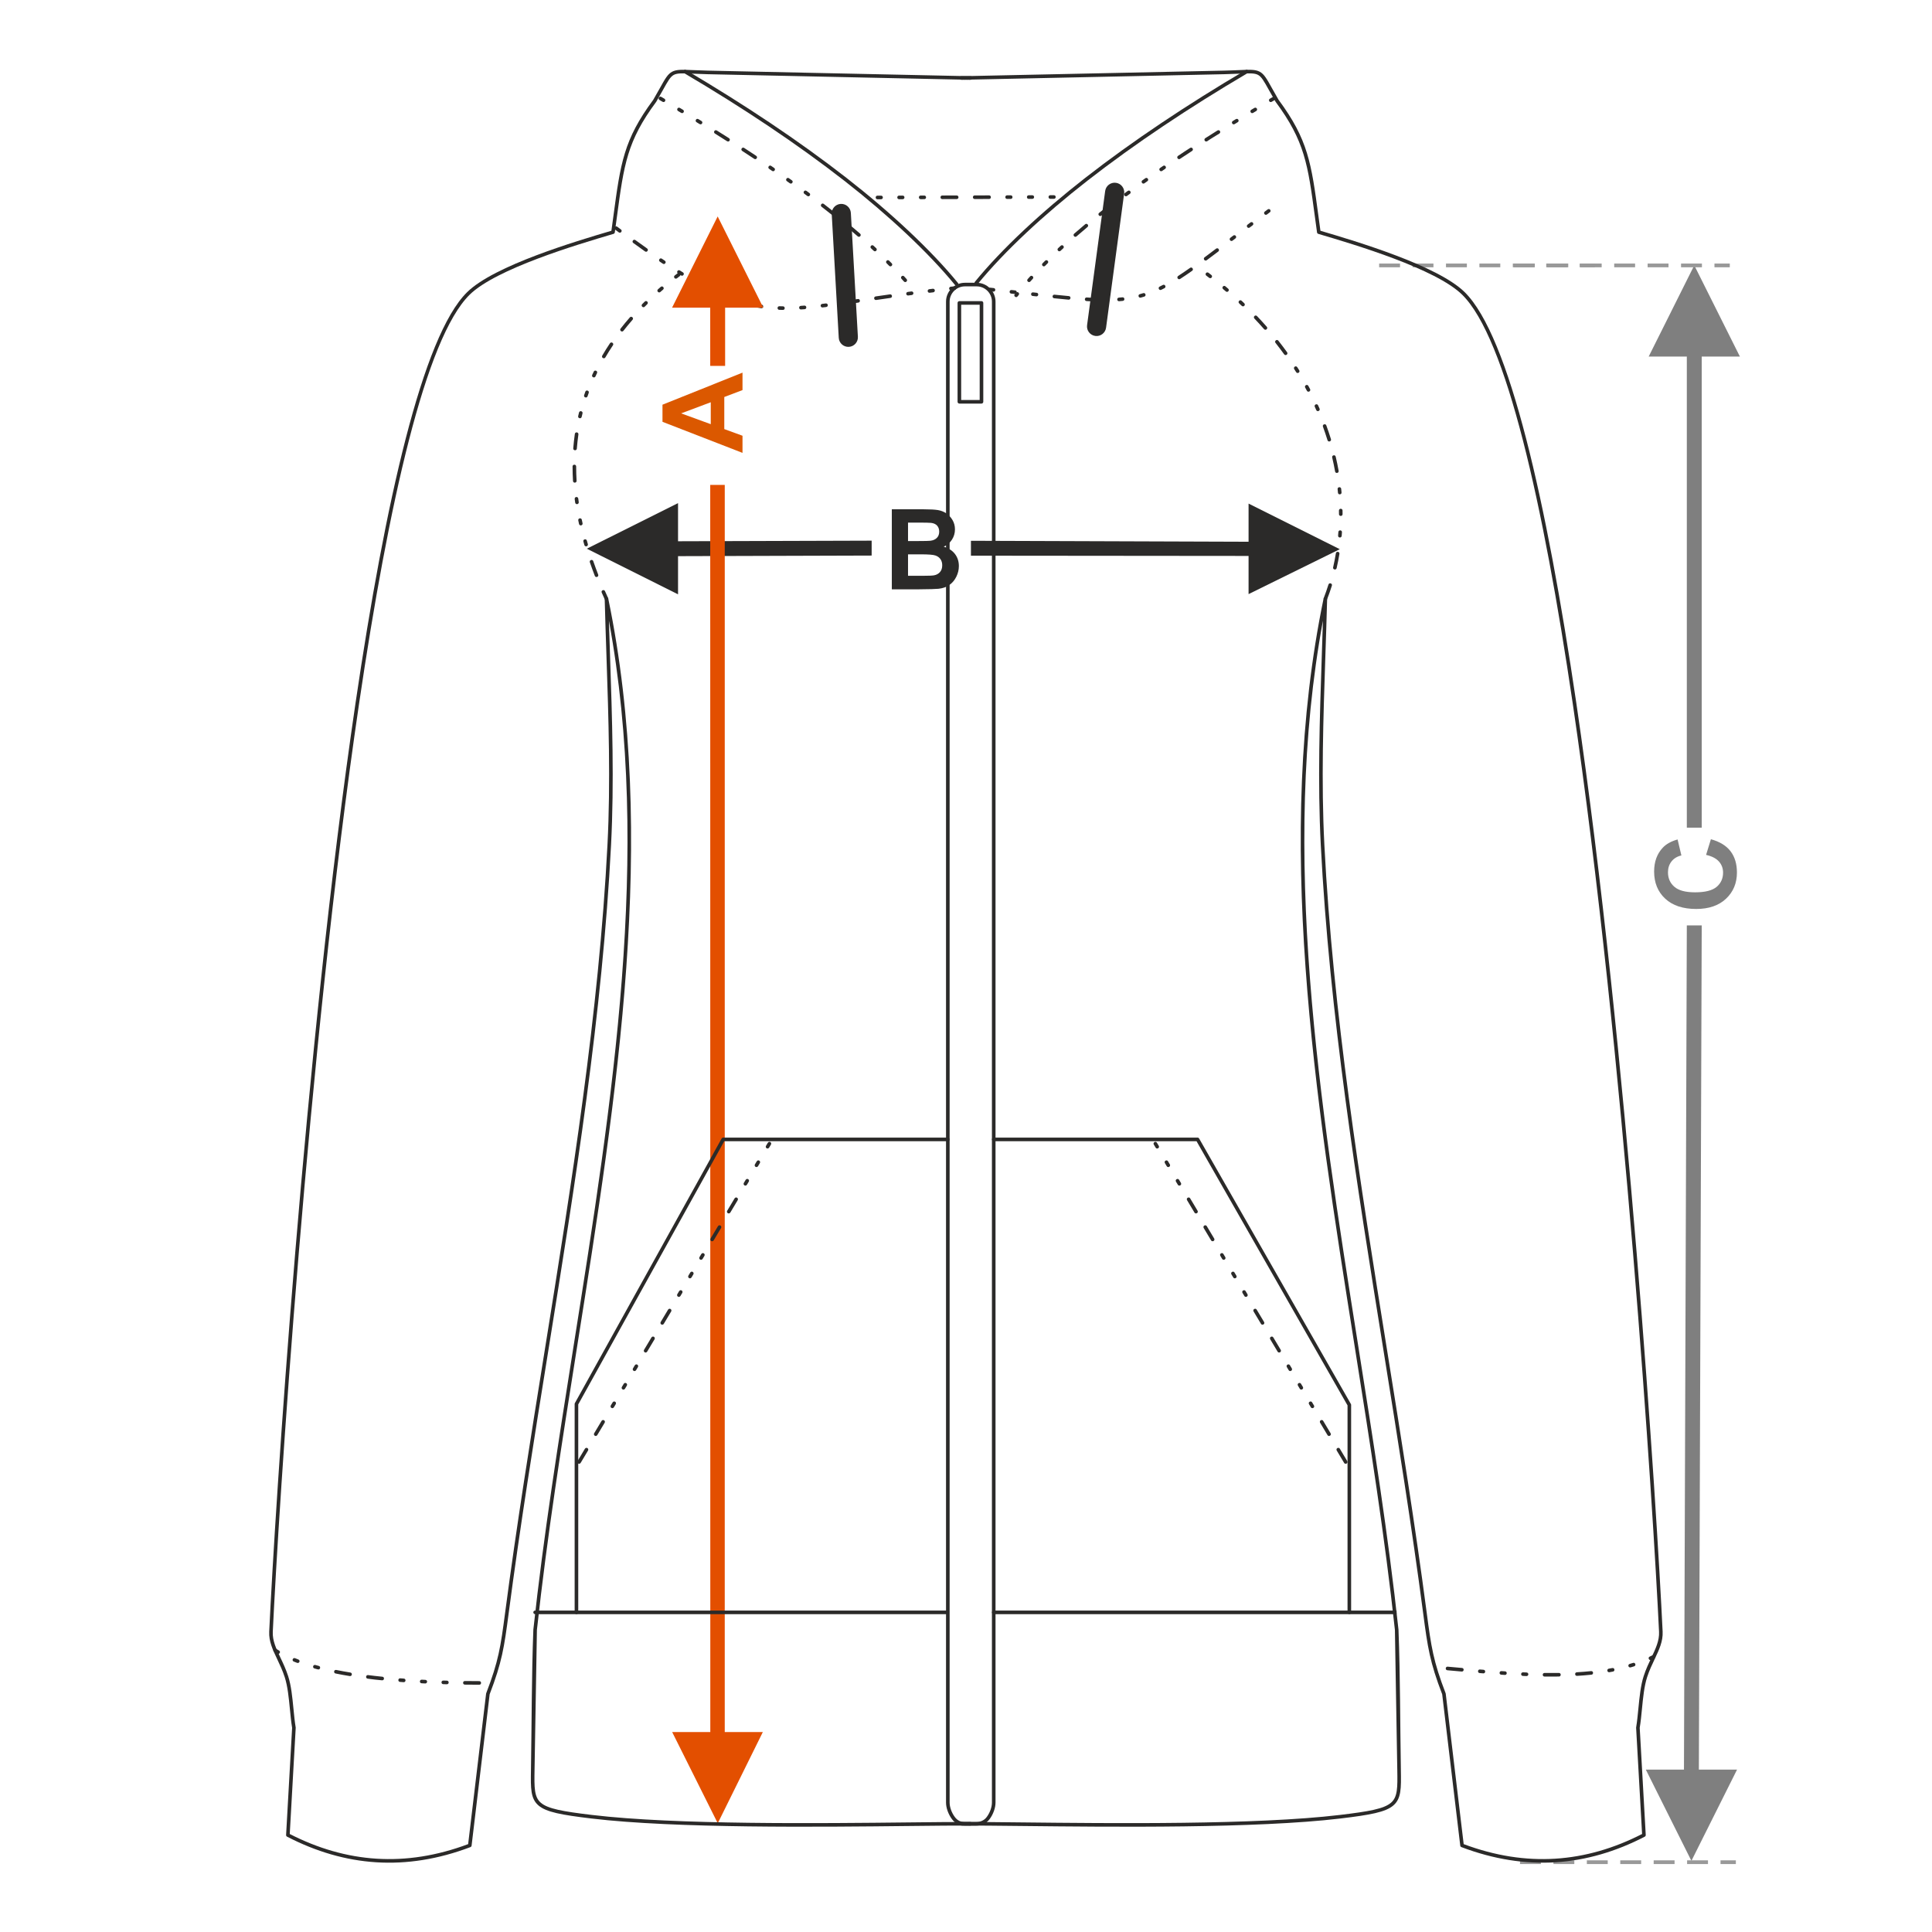 <?xml version="1.0" encoding="UTF-8"?>
<!DOCTYPE svg PUBLIC "-//W3C//DTD SVG 1.1//EN" "http://www.w3.org/Graphics/SVG/1.1/DTD/svg11.dtd">
<!-- Creator: CorelDRAW 2017 -->
<svg xmlns="http://www.w3.org/2000/svg" xml:space="preserve" width="1000px" height="1000px" version="1.1" style="shape-rendering:geometricPrecision; text-rendering:geometricPrecision; image-rendering:optimizeQuality; fill-rule:evenodd; clip-rule:evenodd"
viewBox="0 0 1000 1000"
 xmlns:xlink="http://www.w3.org/1999/xlink">
 <defs>
  <style type="text/css">
   <![CDATA[
    .fil1 {fill:none}
    .fil6 {fill:#2B2A29;fill-rule:nonzero}
    .fil0 {fill:#2B2A29;fill-rule:nonzero}
    .fil2 {fill:#7F7F7F;fill-rule:nonzero}
    .fil5 {fill:#999999;fill-rule:nonzero}
    .fil3 {fill:#DB5800;fill-rule:nonzero}
    .fil4 {fill:#E34F00;fill-rule:nonzero}
   ]]>
  </style>
 </defs>
 <g id="Ebene_x0020_1">
  <polygon class="fil0" points="303.737,284.009 350.953,260.409 350.953,280.153 451.167,279.846 451.167,287.558 350.953,287.865 350.953,307.625 "/>
  <path class="fil0" d="M461.604 263.613l16.562 0c3.288,0 5.727,0.135 7.337,0.405 1.62,0.28 3.056,0.849 4.328,1.707 1.273,0.868 2.334,2.014 3.182,3.451 0.848,1.436 1.273,3.056 1.273,4.839 0,1.929 -0.521,3.712 -1.562,5.322 -1.041,1.62 -2.459,2.825 -4.242,3.634 2.516,0.743 4.444,1.996 5.804,3.77 1.349,1.774 2.024,3.856 2.024,6.257 0,1.89 -0.434,3.721 -1.311,5.505 -0.877,1.783 -2.073,3.21 -3.596,4.28 -1.513,1.061 -3.384,1.717 -5.611,1.967 -1.388,0.145 -4.753,0.241 -10.084,0.28l-14.104 0 0 -41.417zm8.387 6.883l0 9.545 5.476 0c3.249,0 5.273,-0.048 6.064,-0.144 1.426,-0.164 2.555,-0.656 3.374,-1.476 0.819,-0.819 1.225,-1.889 1.225,-3.22 0,-1.282 -0.357,-2.313 -1.061,-3.114 -0.704,-0.8 -1.755,-1.282 -3.143,-1.446 -0.829,-0.096 -3.21,-0.145 -7.134,-0.145l-4.801 0zm0 16.428l0 11.106 7.751 0c3.008,0 4.926,-0.086 5.737,-0.25 1.243,-0.231 2.256,-0.781 3.036,-1.658 0.781,-0.888 1.176,-2.054 1.176,-3.529 0,-1.253 -0.298,-2.304 -0.906,-3.171 -0.598,-0.868 -1.475,-1.505 -2.613,-1.899 -1.137,-0.396 -3.615,-0.599 -7.422,-0.599l-6.759 0z"/>
  <rect class="fil1" x="-0.001" y="-0.001" width="1000.002" height="1000.002"/>
  <polygon class="fil0" points="646.258,280.405 502.555,279.908 502.555,287.621 646.258,287.753 646.258,307.513 693.474,284.262 646.258,260.661 "/>
  <polygon class="fil2" points="873.097,184.555 873.097,428.405 880.809,428.405 880.809,184.555 900.568,184.555 876.953,137.339 853.353,184.555 "/>
  <path class="fil2" d="M883.068 442.484l2.488 -8.098c4.56,1.243 7.944,3.316 10.161,6.208 2.208,2.893 3.317,6.556 3.317,11 0,5.505 -1.881,10.026 -5.64,13.574 -3.76,3.538 -8.899,5.312 -15.426,5.312 -6.893,0 -12.253,-1.783 -16.071,-5.341 -3.818,-3.557 -5.726,-8.242 -5.726,-14.046 0,-5.071 1.504,-9.188 4.502,-12.35 1.774,-1.89 4.319,-3.297 7.645,-4.242l1.967 8.272c-2.14,0.491 -3.837,1.514 -5.08,3.065 -1.245,1.563 -1.862,3.452 -1.862,5.67 0,3.075 1.099,5.572 3.307,7.481 2.199,1.918 5.766,2.872 10.702,2.872 5.225,0 8.956,-0.944 11.173,-2.824 2.227,-1.89 3.335,-4.339 3.335,-7.356 0,-2.227 -0.703,-4.146 -2.12,-5.746 -1.417,-1.6 -3.635,-2.757 -6.672,-3.451z"/>
  <polygon class="fil2" points="875.472,963.174 851.872,915.957 871.616,915.957 873.097,478.997 880.809,478.997 879.329,915.957 899.088,915.957 "/>
  <path class="fil3" d="M384.318 192.875l0 9.034 -9.428 3.576 0 16.611 9.428 3.442 0 8.869 -41.417 -16.08 0 -8.86 41.417 -16.592zm-16.428 15.329l-15.329 5.755 15.329 5.593 0 -11.348z"/>
  <polygon class="fil4" points="371.511,943.722 347.911,896.506 367.655,896.506 367.612,250.989 375.136,250.983 375.127,896.506 394.84,896.506 "/>
  <path class="fil5" d="M898.475 962.902l-7.937 0 0 1.929 7.937 0 0 -1.929zm-14.424 0l0 1.929 -10.811 0 0 -1.929 10.811 0zm-17.298 0l0 1.929 -10.811 0 0 -1.929 10.811 0zm-17.297 0l0 1.929 -10.811 0 0 -1.929 10.811 0zm-17.297 0l0 1.929 -10.811 0 0 -1.929 10.811 0zm-17.298 0l0 1.929 -10.811 0 0 -1.929 10.811 0zm-17.298 0l0 1.929 -10.811 0 0 -1.929 10.811 0z"/>
  <path class="fil5" d="M825.567 136.414l-7.938 0 0 1.928 7.938 0 0 -1.928zm-14.425 0l0 1.928 -10.811 0 0 -1.928 10.811 0zm-17.297 0l0 1.928 -10.811 0 0 -1.928 10.811 0zm-17.297 0l0 1.928 -10.811 0 0 -1.928 10.811 0zm-17.298 0l0 1.928 -10.811 0 0 -1.928 10.811 0zm-17.298 0l0 1.928 -10.811 0 0 -1.928 10.811 0zm-17.297 0l0 1.928 -10.811 0 0 -1.928 10.811 0z"/>
  <path class="fil5" d="M895.339 136.414l-7.938 0 0 1.928 7.938 0 0 -1.928zm-14.424 0l0 1.928 -10.811 0 0 -1.928 10.811 0zm-17.298 0l0 1.928 -10.811 0 0 -1.928 10.811 0zm-17.297 0l0 1.928 -10.811 0 0 -1.928 10.811 0zm-17.297 0l0 1.928 -10.811 0 0 -1.928 10.811 0zm-17.298 0l0 1.928 -10.811 0 0 -1.928 10.811 0zm-17.298 0l0 1.928 -10.811 0 0 -1.928 10.811 0z"/>
  <path class="fil6" d="M435.319 110.544c-0.028,-0.513 0.365,-0.952 0.878,-0.979 0.512,-0.029 0.951,0.364 0.979,0.877l3.642 64.083c0.028,0.514 -0.365,0.952 -0.878,0.98 -0.513,0.028 -0.951,-0.365 -0.979,-0.877l-3.642 -64.084z"/>
  <path class="fil6" d="M576.823 99.404c0.068,-0.508 0.537,-0.865 1.046,-0.797 0.508,0.068 0.865,0.536 0.796,1.045l-9.363 69.443c-0.067,0.508 -0.536,0.866 -1.044,0.797 -0.508,-0.067 -0.866,-0.536 -0.798,-1.044l9.363 -69.444z"/>
  <path class="fil6" d="M512.48 148.899c-1.279,-0.107 -1.368,1.756 -0.199,1.853l1.853 0.199c1.28,0.108 1.368,-1.755 0.199,-1.852l-1.853 -0.2zm144.791 -39.017c0.872,-0.61 0.09,-2.158 -1.062,-1.531 -0.522,0.366 -1.037,0.778 -1.549,1.163 -0.939,0.658 0.049,2.24 1.123,1.489l1.488 -1.121zm-8.915 6.744c0.817,-0.571 0.181,-2.099 -1.029,-1.549 -0.531,0.355 -1.069,0.804 -1.583,1.195 -0.884,0.619 -0.046,2.137 1.031,1.549l0.098 -0.066 1.483 -1.129zm-8.889 6.784c0.947,-0.758 -0.1,-2.204 -1.132,-1.482l-1.48 1.132c-0.947,0.757 0.1,2.204 1.131,1.481l1.481 -1.131zm-8.896 6.782c0.893,-0.625 0.036,-2.13 -1.016,-1.556l-0.11 0.071c-1.974,1.498 -3.953,3.011 -5.95,4.477 -0.955,0.667 0.051,2.238 1.111,1.497 1.991,-1.494 3.982,-2.985 5.965,-4.489zm-13.523 9.983c1.003,-0.702 -0.064,-2.231 -1.071,-1.526 -2.026,1.426 -4.063,2.813 -6.14,4.165 -0.989,0.691 -0.101,2.173 0.995,1.574 2.104,-1.356 4.169,-2.773 6.216,-4.213zm-14.303 8.979c1.121,-0.612 0.178,-2.22 -0.857,-1.655 -0.546,0.283 -1.092,0.563 -1.643,0.834 -1.06,0.481 -0.359,2.209 0.818,1.674 0.565,-0.278 1.124,-0.563 1.682,-0.853zm-10.459 4.371c1.217,-0.407 0.566,-2.153 -0.547,-1.782 -0.587,0.172 -1.166,0.346 -1.756,0.506 -1.159,0.29 -0.747,2.107 0.478,1.802 0.613,-0.167 1.216,-0.348 1.825,-0.526zm-11.128 2.219c1.18,-0.099 1.078,-1.96 -0.19,-1.855 -0.61,0.063 -1.218,0.115 -1.829,0.166 -1.25,0.104 -1.064,1.959 0.134,1.859 0.629,-0.054 1.256,-0.106 1.885,-0.17zm-11.283 0.404c1.276,0 1.22,-1.864 0.037,-1.864 -2.454,-0.04 -4.959,-0.14 -7.408,-0.309 -1.179,-0.098 -1.387,1.754 -0.118,1.861 2.484,0.162 5,0.271 7.489,0.312zm-16.807 -1.039c1.245,0.104 1.375,-1.756 0.171,-1.856 -2.47,-0.227 -4.941,-0.466 -7.41,-0.724 -1.27,-0.105 -1.369,1.756 -0.191,1.855 2.475,0.257 4.952,0.498 7.43,0.725zm-16.703 -1.714c1.285,0.107 1.368,-1.756 0.203,-1.854l-1.852 -0.202c-1.287,-0.107 -1.367,1.756 -0.204,1.853l1.853 0.203zm-11.117 -1.228c1.287,0.107 1.367,-1.755 0.205,-1.852 -0.616,-0.059 -1.237,-0.136 -1.853,-0.205 -1.287,-0.107 -1.367,1.757 -0.205,1.854 0.617,0.068 1.237,0.144 1.853,0.203z"/>
  <path class="fil6" d="M644.799 36.258c0.443,-0.259 1.012,-0.111 1.271,0.332 0.259,0.442 0.111,1.011 -0.331,1.27 -30.213,17.805 -58.558,36.704 -82.856,55.654 -22.71,17.711 -43.013,36.597 -56.852,53.534 -0.323,0.399 -0.909,0.459 -1.307,0.135 -0.397,-0.323 -0.458,-0.909 -0.134,-1.306 13.931,-17.049 34.334,-36.033 57.15,-53.827 24.362,-18.999 52.778,-37.945 83.059,-55.792z"/>
  <path class="fil6" d="M502.383 39.45c0.512,0.011 0.92,0.434 0.911,0.948 -0.011,0.512 -0.435,0.919 -0.948,0.91l-136.025 -2.897c-3.079,-0.068 -5.587,-0.178 -7.692,-0.271 -5.358,-0.234 -8.054,-0.353 -9.865,0.618 -1.815,0.971 -3.075,3.235 -5.606,7.786 -0.945,1.7 -2.063,3.71 -3.466,6.108l-0.055 0.084c-15.047,20.319 -16.659,32.292 -20.285,59.232 -0.361,2.681 -0.743,5.515 -1.131,8.32 -0.053,0.382 -0.332,0.678 -0.683,0.771 -9.433,2.782 -24.657,7.297 -39.239,12.811 -14.525,5.494 -28.406,11.972 -35.217,18.682 -22.767,22.437 -41.885,107.628 -57.21,211.538 -26.636,180.597 -41.704,417.507 -44.677,480.528 -0.214,4.563 1.744,8.694 3.966,13.381 1.368,2.885 2.835,5.976 3.988,9.554 1.575,4.875 2.161,10.884 2.738,16.793 0.329,3.372 0.656,6.712 1.162,9.773 0.011,0.067 0.014,0.134 0.011,0.2l-3.087 54.953c14.567,7.457 29.515,11.81 44.875,12.779 15.384,0.971 31.193,-1.449 47.464,-7.538l9.296 -77.897c0.012,-0.101 0.04,-0.197 0.081,-0.285 3.167,-8.222 5.032,-14.232 6.385,-20.334 1.359,-6.124 2.211,-12.381 3.353,-21.078 5.943,-45.248 13.206,-90.449 20.468,-135.642 14.024,-87.282 28.046,-174.54 32.533,-262.072 1.661,-32.441 0.562,-65.258 -0.531,-97.912 -0.328,-9.77 -0.656,-19.527 -0.908,-29.299 -0.012,-0.513 0.393,-0.939 0.906,-0.951 0.463,-0.01 0.854,0.318 0.935,0.759 25.615,123.973 4.646,256.251 -16.076,386.973 -7.824,49.355 -15.613,98.49 -20.844,146.884l-1.229 72.559c-0.151,8.96 -0.21,13.918 3.286,16.898 3.64,3.104 11.231,4.478 26.423,6.291 43.389,5.179 117.848,4.369 164.678,3.861 12.882,-0.14 23.678,-0.258 31.168,-0.222 0.513,0.002 0.927,0.42 0.925,0.933 -0.001,0.512 -0.419,0.926 -0.932,0.925 -7.475,-0.036 -18.268,0.082 -31.147,0.221 -46.888,0.509 -121.441,1.319 -164.91,-3.869 -15.574,-1.858 -23.405,-3.307 -27.414,-6.726 -4.154,-3.543 -4.095,-8.816 -3.935,-18.342 0.409,-24.103 0.321,-48.648 1.235,-72.699 5.231,-48.409 13.029,-97.597 20.861,-147.005 20.08,-126.669 40.389,-254.798 18.248,-375.242 0.184,5.984 0.385,11.985 0.586,17.992 1.096,32.7 2.197,65.563 0.532,98.065 -4.492,87.616 -18.522,174.93 -32.555,262.269 -7.259,45.174 -14.519,90.356 -20.46,135.592 -1.148,8.736 -2.005,15.026 -3.382,21.237 -1.373,6.188 -3.255,12.264 -6.444,20.545l-9.35 78.35c-0.041,0.334 -0.261,0.634 -0.597,0.761 -16.71,6.332 -32.954,8.852 -48.765,7.856 -15.802,-0.998 -31.163,-5.51 -46.12,-13.245 -0.331,-0.157 -0.551,-0.503 -0.53,-0.892l3.116 -55.456c-0.504,-3.072 -0.83,-6.418 -1.16,-9.795 -0.567,-5.806 -1.143,-11.712 -2.657,-16.401 -1.111,-3.444 -2.555,-6.487 -3.902,-9.328 -2.327,-4.908 -4.378,-9.234 -4.141,-14.262 2.974,-63.049 18.048,-300.063 44.691,-480.709 15.378,-104.262 34.648,-189.825 57.75,-212.593 7.027,-6.924 21.138,-13.527 35.865,-19.097 14.364,-5.432 29.323,-9.892 38.816,-12.692 0.389,-2.808 0.726,-5.321 1.049,-7.718 3.668,-27.249 5.301,-39.37 20.606,-60.052 1.365,-2.331 2.478,-4.333 3.42,-6.028 2.707,-4.868 4.055,-7.289 6.356,-8.521 2.262,-1.212 5.125,-1.086 10.817,-0.836 2.126,0.092 4.659,0.204 7.649,0.27l136.026 2.896z"/>
  <path class="fil6" d="M494.154 150.056c1.17,-0.097 1.08,-1.96 -0.198,-1.853l-1.854 0.2c-1.169,0.096 -1.081,1.959 0.199,1.852l1.853 -0.199zm-174.669 -32.713c-1.066,-0.745 -2.063,0.83 -1.116,1.493l1.906 1.42c1.058,0.74 2.065,-0.829 1.111,-1.498l-1.901 -1.415zm9.403 6.926c-1.037,-0.725 -2.068,0.827 -1.094,1.509 2.013,1.464 4.037,2.916 6.07,4.351 1.011,0.707 2.075,-0.824 1.075,-1.524 -2.026,-1.43 -4.045,-2.876 -6.051,-4.336zm13.695 9.633c-0.974,-0.682 -2.081,0.818 -1.042,1.545l1.549 1.044c0.966,0.676 2.083,-0.817 1.036,-1.55l-1.543 -1.039zm9.333 6.101c-1.024,-0.615 -2.034,0.848 -0.988,1.58l1.59 0.99c1.146,0.625 1.969,-0.992 0.975,-1.589l-1.577 -0.981zm9.575 5.681c-1.093,-0.596 -1.968,1.049 -0.904,1.63l1.645 0.903c1.066,0.581 1.973,-1.047 0.883,-1.643l-1.624 -0.89zm9.902 5.029c-1.118,-0.509 -1.885,1.19 -0.77,1.697 2.281,1.04 4.601,2.003 6.952,2.874 1.232,0.412 1.741,-1.382 0.643,-1.749 -2.307,-0.856 -4.586,-1.801 -6.825,-2.822zm15.623 5.549c-1.183,-0.296 -1.645,1.51 -0.445,1.81 2.442,0.605 4.915,1.095 7.404,1.461 1.155,0.192 1.529,-1.634 0.26,-1.846 -2.473,-0.436 -4.767,-0.818 -7.219,-1.425zm16.394 2.241c-1.297,0 -1.215,1.863 -0.054,1.863 0.626,0.02 1.252,0.037 1.878,0.048 1.26,0 1.223,-1.864 0.025,-1.864l-1.849 -0.047zm11.091 -0.195c-1.269,0.106 -1.06,1.958 0.119,1.861l1.869 -0.129c1.245,-0.103 1.065,-1.959 -0.138,-1.859l-1.85 0.127zm11.085 -1.026c-1.093,0.091 -1.125,1.857 0.147,1.857 0.635,-0.052 1.293,-0.151 1.928,-0.228 1.223,-0.204 1.002,-1.952 -0.23,-1.849l-1.845 0.22zm11.067 -1.446c-1.267,0.211 -0.894,2.037 0.262,1.845 2.462,-0.345 4.923,-0.704 7.383,-1.063 1.257,-0.21 0.897,-2.039 -0.27,-1.845 -2.456,0.361 -4.915,0.718 -7.375,1.063zm16.597 -2.412c-1.259,0.21 -0.896,2.038 0.269,1.845l7.376 -1.059c1.269,-0.211 0.895,-2.038 -0.26,-1.845l-7.385 1.059zm16.625 -2.328c-1.201,0.2 -1.005,1.944 0.234,1.848l1.857 -0.245c1.173,-0.196 1.017,-1.856 -0.142,-1.856 -0.63,0.049 -1.317,0.168 -1.949,0.253zm11.105 -1.415c-1.232,0.205 -1,1.952 0.222,1.85l1.85 -0.222c0.557,-0.047 0.974,-0.672 0.776,-1.214 -0.156,-0.43 -0.521,-0.677 -0.996,-0.637l-1.852 0.223z"/>
  <path class="fil6" d="M354.108 37.86c-0.443,-0.259 -0.591,-0.828 -0.331,-1.27 0.259,-0.443 0.827,-0.591 1.27,-0.332 30.282,17.847 58.698,36.793 83.059,55.792 22.818,17.794 43.836,37.393 57.766,54.442 0.323,0.397 0.263,0.983 -0.134,1.306 -0.399,0.323 -0.984,0.264 -1.307,-0.135 -13.84,-16.937 -34.756,-36.438 -57.467,-54.149 -24.298,-18.95 -52.644,-37.849 -82.856,-55.654z"/>
  <path class="fil6" d="M342.305 50.146c-1.145,-0.625 -1.957,1.054 -0.945,1.605l1.604 0.947c1.052,0.574 1.993,-0.874 0.963,-1.596l-1.622 -0.956zm125.562 95.547c0.803,0.903 2.212,-0.317 1.383,-1.25l-1.258 -1.385c-0.792,-0.892 -2.214,0.314 -1.374,1.26l1.249 1.375zm-7.645 -8.103c0.877,0.877 2.185,-0.451 1.324,-1.312l-1.318 -1.326c-0.865,-0.866 -2.185,0.451 -1.315,1.32l1.309 1.318zm-7.988 -7.774c0.96,0.853 2.147,-0.584 1.272,-1.362l-1.368 -1.273c-0.952,-0.845 -2.15,0.583 -1.266,1.369l1.362 1.266zm-8.274 -7.475c0.9,0.801 2.158,-0.574 1.223,-1.405 -1.875,-1.639 -3.77,-3.259 -5.681,-4.856 -0.866,-0.77 -2.166,0.567 -1.196,1.429 1.9,1.594 3.787,3.201 5.654,4.832zm-12.851 -10.717c0.956,0.764 2.122,-0.69 1.162,-1.457 -1.944,-1.554 -3.903,-3.099 -5.877,-4.615 -1.039,-0.727 -2.077,0.726 -1.137,1.478 1.964,1.513 3.915,3.046 5.852,4.594zm-13.27 -10.207c1.058,0.741 2.066,-0.829 1.11,-1.498l-1.502 -1.11c-1.05,-0.736 -2.067,0.828 -1.105,1.502l1.497 1.106zm-9.033 -6.563c1.019,0.714 2.073,-0.824 1.08,-1.518l-1.522 -1.081c-1.016,-0.71 -2.074,0.825 -1.077,1.523l1.519 1.076zm-9.156 -6.392c0.987,0.69 2.08,-0.82 1.053,-1.538l-1.54 -1.054c-0.982,-0.686 -2.08,0.819 -1.05,1.541l1.537 1.051zm-9.261 -6.244c0.958,0.671 2.085,-0.815 1.029,-1.553 -2.073,-1.376 -4.153,-2.74 -6.238,-4.097 -0.942,-0.659 -2.087,0.812 -1.016,1.563 2.08,1.353 4.156,2.715 6.225,4.087zm-14.056 -9.122c0.101,0.071 0.274,0.129 0.401,0.14 0.964,0.088 1.43,-1.13 0.598,-1.713 -2.098,-1.335 -4.203,-2.661 -6.313,-3.979 -1.025,-0.615 -2.034,0.847 -0.988,1.58 2.105,1.318 4.207,2.639 6.302,3.972zm-14.217 -8.875c1.145,0.626 1.969,-0.992 0.974,-1.589l-1.591 -0.974c-1.143,-0.623 -1.971,0.991 -0.972,1.591l1.589 0.972zm-9.552 -5.801c1.087,0.593 1.959,-0.901 1.005,-1.569 -0.535,-0.339 -1.098,-0.661 -1.643,-0.989 -1.086,-0.592 -1.961,0.902 -1.005,1.57 0.534,0.339 1.098,0.661 1.643,0.988z"/>
  <path class="fil6" d="M142.881 853.379c-0.814,-0.57 -1.951,0.555 -1.177,1.426 0.069,0.069 0.11,0.099 0.186,0.153 0.536,0.335 1.075,0.658 1.621,0.976 1.139,0.622 1.96,-1.053 0.941,-1.609 -0.53,-0.308 -1.051,-0.621 -1.571,-0.946zm105.193 18.633c1.233,0 1.228,-1.863 0.006,-1.863 -2.481,-0.004 -4.965,-0.024 -7.446,-0.056 -1.26,0 -1.223,1.864 -0.024,1.864 2.487,0.031 4.976,0.053 7.464,0.055zm-16.796 -0.24c1.294,0 1.215,-1.863 0.052,-1.863l-1.86 -0.054c-1.3,0 -1.215,1.863 -0.058,1.863l1.866 0.054zm-11.193 -0.415c0.813,0.068 1.298,-0.992 0.736,-1.553 -0.147,-0.191 -0.414,-0.289 -0.648,-0.309l-1.857 -0.091c-1.153,-0.096 -1.392,1.752 -0.098,1.86l1.867 0.093zm-11.188 -0.665c1.2,0.1 1.384,-1.754 0.136,-1.858l-1.855 -0.139c-1.211,-0.101 -1.381,1.755 -0.144,1.858l1.863 0.139zm-11.168 -0.967c1.267,0.106 1.37,-1.756 0.189,-1.854 -2.456,-0.238 -4.936,-0.526 -7.384,-0.843 -1.069,-0.178 -1.558,1.524 -0.294,1.84 2.401,0.377 5.059,0.622 7.489,0.857zm-16.688 -2.187c1.209,0.201 1.518,-1.637 0.304,-1.839 -2.434,-0.399 -4.885,-0.831 -7.3,-1.331 -1.294,-0.215 -1.502,1.639 -0.371,1.827 2.429,0.511 4.917,0.941 7.367,1.343zm-16.5 -3.454c1.225,0.306 1.637,-1.512 0.478,-1.802 -0.595,-0.156 -1.193,-0.315 -1.786,-0.483 -1.257,-0.315 -1.63,1.513 -0.504,1.794l1.812 0.491zm-10.753 -3.384c1.148,0.382 1.811,-1.22 0.663,-1.742 -0.563,-0.188 -1.166,-0.446 -1.723,-0.668 -0.961,-0.437 -1.887,1.026 -0.784,1.688 0.571,0.264 1.248,0.498 1.844,0.722z"/>
  <path class="fil6" d="M856.359 858.341c1.058,-0.481 0.359,-2.211 -0.82,-1.674 -0.553,0.268 -1.106,0.53 -1.665,0.786 -1.105,0.503 -0.35,2.207 0.781,1.692 0.572,-0.262 1.138,-0.529 1.704,-0.804zm-107.04 4.327c-1.235,-0.103 -1.375,1.755 -0.166,1.856l7.428 0.662c1.233,0.103 1.376,-1.756 0.163,-1.857l-7.425 -0.661zm16.706 1.455c-1.222,-0.102 -1.38,1.756 -0.153,1.858l1.86 0.151c1.216,0.101 1.379,-1.756 0.148,-1.858l-1.855 -0.151zm11.137 0.84c-1.186,-0.099 -1.386,1.754 -0.124,1.86l1.863 0.122c1.178,0.098 1.388,-1.755 0.118,-1.86l-1.857 -0.122zm11.145 0.632c-1.245,0 -1.31,1.759 -0.083,1.861l1.867 0.08c1.233,0 1.313,-1.76 0.073,-1.863l-1.857 -0.078zm11.147 0.325c-1.255,0 -1.224,1.864 -0.021,1.864 2.495,0.026 4.986,0.029 7.481,-0.011 1.19,0 1.236,-1.864 -0.031,-1.864 -2.478,0.04 -4.952,0.037 -7.429,0.011zm16.7 -0.354c-1.274,0.106 -1.06,1.958 0.114,1.861 2.495,-0.151 4.985,-0.349 7.471,-0.608 1.174,-0.098 1.08,-1.96 -0.195,-1.854 -2.455,0.262 -4.926,0.453 -7.39,0.601zm16.557 -1.861c-1.192,0.199 -0.906,2.04 0.323,1.836 0.616,-0.108 1.237,-0.215 1.85,-0.338 1.15,-0.191 0.917,-2.042 -0.356,-1.829 -0.578,0.133 -1.227,0.228 -1.817,0.331zm10.797 -2.46c-1.168,0.389 -0.681,2.09 0.526,1.788 0.602,-0.176 1.202,-0.354 1.8,-0.541 1.206,-0.402 0.57,-2.155 -0.557,-1.779 -0.588,0.184 -1.177,0.359 -1.769,0.532z"/>
  <path class="fil6" d="M351.864 142.911c0.816,-0.571 0.18,-2.1 -1.03,-1.549l-0.099 0.066 -1.481 1.138c-0.941,0.753 0.098,2.204 1.136,1.478l1.474 -1.133zm-38.794 167.449c0.505,1.111 2.205,0.347 1.694,-0.776 -0.545,-1.197 -1.082,-2.395 -1.609,-3.598 -0.523,-1.151 -2.203,-0.341 -1.709,0.744 0.533,1.215 1.073,2.424 1.624,3.63zm-5.19 -12.282c0.394,1.083 2.153,0.572 1.739,-0.671 -0.891,-2.312 -1.739,-4.629 -2.551,-6.969 -0.381,-1.144 -2.157,-0.58 -1.762,0.607 0.819,2.362 1.675,4.7 2.574,7.033zm-5.406 -15.961c0.255,1.018 1.923,0.85 1.82,-0.372l-0.03 -0.145 -0.504 -1.782c-0.285,-1.137 -2.108,-0.75 -1.797,0.495l0.511 1.804zm-2.77 -10.899c0.279,1.118 1.844,0.88 1.844,-0.199 -0.006,-0.068 -0.004,-0.126 -0.021,-0.193 -0.13,-0.602 -0.249,-1.212 -0.385,-1.811 -0.189,-1.135 -2.042,-0.922 -1.827,0.368 0.122,0.612 0.256,1.225 0.389,1.835zm-1.996 -11.07c0.211,1.269 2.037,0.895 1.845,-0.259l-0.247 -1.834c-0.203,-1.218 -1.953,-1.005 -1.85,0.234l0.252 1.859zm-1.13 -11.202c0.108,1.289 1.958,1.058 1.861,-0.102 -0.14,-2.463 -0.225,-4.93 -0.22,-7.397 0,-1.232 -1.864,-1.228 -1.864,-0.006 -0.004,2.503 0.081,5.007 0.223,7.505zm0.136 -16.89c-0.102,1.224 1.756,1.38 1.858,0.154 0.197,-2.469 0.464,-4.902 0.81,-7.354 0.194,-1.16 -1.634,-1.528 -1.845,-0.265 -0.349,2.49 -0.623,4.959 -0.823,7.465zm2.546 -16.704c-0.289,1.159 1.509,1.651 1.815,0.425 0.138,-0.599 0.279,-1.199 0.429,-1.795 0.301,-1.201 -1.511,-1.638 -1.806,-0.46 -0.153,0.608 -0.298,1.219 -0.438,1.83zm3.091 -10.843c-0.397,1.191 1.381,1.75 1.761,0.61 0.2,-0.584 0.404,-1.165 0.612,-1.747 0.407,-1.221 -1.383,-1.744 -1.753,-0.633l-0.62 1.77zm4.178 -10.468c-0.512,1.128 1.19,1.888 1.693,0.781 0.256,-0.558 0.516,-1.116 0.783,-1.671 0.533,-1.171 -1.192,-1.878 -1.676,-0.814 -0.272,0.566 -0.539,1.135 -0.8,1.704zm5.201 -9.998c-0.622,1.142 1.054,1.958 1.608,0.943 1.239,-2.127 2.552,-4.222 3.922,-6.268 0.685,-0.977 -0.818,-2.08 -1.542,-1.044 -1.395,2.074 -2.73,4.21 -3.988,6.369zm9.493 -13.967c-0.753,0.942 0.685,2.127 1.466,1.149 1.512,-1.946 3.097,-3.848 4.716,-5.707 0.806,-0.906 -0.575,-2.158 -1.401,-1.229 -1.642,1.885 -3.248,3.813 -4.781,5.787zm11.171 -12.65c-0.866,0.866 0.451,2.185 1.319,1.317l1.313 -1.308c0.886,-0.888 -0.454,-2.184 -1.303,-1.333l-1.329 1.324zm8.19 -7.705c-0.932,0.828 0.323,2.206 1.227,1.403l1.399 -1.217c0.95,-0.845 -0.326,-2.204 -1.213,-1.415l-1.413 1.229z"/>
  <path class="fil6" d="M625.506 141.185c-0.911,-0.638 -1.967,0.453 -1.27,1.35 0.041,0.046 0.093,0.099 0.142,0.133l1.475 1.132c1.036,0.725 2.076,-0.725 1.135,-1.479l-1.482 -1.136zm59.659 168.364c-0.413,1.236 1.344,1.755 1.741,0.666 0.9,-2.34 1.728,-4.701 2.479,-7.093 0.374,-1.122 -1.377,-1.764 -1.78,-0.555 -0.743,2.356 -1.553,4.677 -2.44,6.982zm4.857 -15.902c-0.285,1.139 1.507,1.653 1.818,0.409 0.558,-2.442 1.04,-4.898 1.447,-7.371 0.2,-1.2 -1.636,-1.52 -1.841,-0.296 -0.397,2.433 -0.876,4.855 -1.424,7.258zm2.573 -16.438c-0.103,1.233 1.755,1.378 1.856,0.163l0.147 -1.874c0.1,-1.192 -1.754,-1.385 -1.858,-0.129l-0.145 1.84zm0.454 -11.079c0,1.207 1.865,1.233 1.865,-0.017l-0.022 -1.874c0,-1.183 -1.863,-1.238 -1.863,0.037l0.02 1.854zm-0.528 -11.091c0.101,1.205 1.96,1.073 1.856,-0.17 -0.051,-0.623 -0.118,-1.249 -0.185,-1.871 -0.097,-1.166 -1.96,-1.081 -1.853,0.202 0.066,0.611 0.131,1.227 0.182,1.839zm-1.482 -10.999c0.197,1.18 2.042,0.912 1.835,-0.332 -0.437,-2.464 -0.946,-4.914 -1.52,-7.349 -0.304,-1.218 -2.104,-0.734 -1.814,0.43 0.564,2.405 1.067,4.818 1.499,7.251zm-3.923 -16.18c0.402,1.206 2.154,0.569 1.779,-0.556 -0.74,-2.396 -1.539,-4.752 -2.394,-7.108 -0.367,-1.1 -2.161,-0.589 -1.75,0.642 0.846,2.327 1.634,4.656 2.365,7.022zm-5.824 -15.606c0.515,1.133 2.204,0.343 1.703,-0.76l-0.766 -1.709c-0.505,-1.111 -2.205,-0.347 -1.695,0.777l0.758 1.692zm-4.849 -9.999c0.595,1.092 2.222,0.183 1.642,-0.881l-0.889 -1.649c-0.584,-1.07 -2.224,-0.186 -1.633,0.897l0.88 1.633zm-5.56 -9.63c0.732,1.046 2.195,0.037 1.58,-0.988 -0.329,-0.531 -0.664,-1.063 -1.004,-1.587 -0.695,-0.994 -2.169,-0.09 -1.582,0.987 0.337,0.529 0.676,1.055 1.006,1.588zm-6.205 -9.223c0.681,0.972 2.236,-0.055 1.507,-1.097 -1.467,-2.027 -2.969,-4.01 -4.515,-5.977 -0.777,-0.971 -2.223,0.207 -1.463,1.155 1.531,1.946 3.019,3.913 4.471,5.919zm-10.403 -13.042c0.824,0.927 2.208,-0.322 1.399,-1.231 -1.646,-1.88 -3.33,-3.72 -5.049,-5.533 -0.866,-0.866 -2.178,0.353 -1.351,1.285 1.703,1.796 3.37,3.618 5.001,5.479zm-11.546 -12.051c0.937,0.832 2.149,-0.486 1.289,-1.347l-1.359 -1.289c-0.965,-0.858 -2.147,0.585 -1.276,1.36l1.346 1.276zm-8.248 -7.476c0.888,0.788 2.163,-0.571 1.214,-1.415l-1.426 -1.214c-0.871,-0.774 -2.166,0.568 -1.199,1.427l1.411 1.202z"/>
  <path class="fil6" d="M276.982 835.482c-0.514,0 -0.931,-0.418 -0.931,-0.933 0,-0.514 0.417,-0.931 0.931,-0.931l213.61 0 0 1.864 -213.61 0zm237.368 0c-0.515,0 -0.932,-0.418 -0.932,-0.933 0,-0.514 0.417,-0.931 0.932,-0.931l208.514 0 0 1.864 -208.514 0z"/>
  <path class="fil6" d="M299.301 834.549c0,0.515 -0.417,0.933 -0.931,0.933 -0.515,0 -0.933,-0.418 -0.933,-0.933l0 -107.859c0,-0.192 0.058,-0.372 0.159,-0.52l75.913 -136.869c0.17,-0.305 0.486,-0.476 0.811,-0.476l116.272 -0.004c0.515,0 0.932,0.417 0.932,0.932 0,0.515 -0.417,0.932 -0.932,0.932l-115.726 0 -75.565 136.239 0 107.625zm215.049 -243.864c-0.515,0 -0.932,-0.417 -0.932,-0.932 0,-0.515 0.417,-0.932 0.932,-0.932l105.509 0c0.363,0 0.677,0.207 0.831,0.51l78.528 137.385c0.084,0.146 0.123,0.305 0.123,0.462l0.001 107.371c0,0.515 -0.417,0.933 -0.931,0.933 -0.515,0 -0.933,-0.418 -0.933,-0.933l0 -107.125 -78.159 -136.739 -104.969 0z"/>
  <path class="fil6" d="M399.047 592.424c0.577,-1.059 -0.868,-2.002 -1.597,-0.962l-0.959 1.605c-0.578,1.058 0.869,2.002 1.597,0.962l0.959 -1.605zm-100.113 163.823c-0.577,1.058 0.87,2.001 1.597,0.962l3.829 -6.405c0.577,-1.059 -0.868,-2.002 -1.597,-0.963l-3.829 6.406zm8.609 -14.399c-0.577,1.058 0.869,2.001 1.597,0.962l3.829 -6.405c0.577,-1.059 -0.869,-2.002 -1.597,-0.963l-3.829 6.406zm8.609 -14.4c-0.577,1.059 0.869,2.003 1.597,0.963l0.959 -1.605c0.578,-1.058 -0.869,-2.002 -1.596,-0.962l-0.96 1.604zm5.738 -9.598c-0.577,1.058 0.87,2.002 1.597,0.962l0.96 -1.605c0.577,-1.059 -0.869,-2.002 -1.597,-0.963l-0.96 1.606zm5.739 -9.599c-0.577,1.059 0.869,2.002 1.597,0.962l0.959 -1.605c0.578,-1.059 -0.869,-2.001 -1.596,-0.962l-0.96 1.605zm5.738 -9.599c-0.577,1.059 0.869,2.002 1.597,0.962l3.829 -6.404c0.577,-1.059 -0.869,-2.003 -1.597,-0.962l-3.829 6.404zm8.608 -14.398c-0.577,1.058 0.869,2.001 1.597,0.962l3.829 -6.405c0.577,-1.058 -0.869,-2.001 -1.597,-0.962l-3.829 6.405zm8.608 -14.399c-0.577,1.059 0.869,2.002 1.597,0.963l0.959 -1.605c0.577,-1.059 -0.868,-2.003 -1.597,-0.962l-0.959 1.604zm5.739 -9.599c-0.578,1.059 0.868,2.003 1.596,0.963l0.96 -1.605c0.577,-1.059 -0.87,-2.002 -1.597,-0.963l-0.959 1.605zm5.738 -9.598c-0.578,1.058 0.869,2.001 1.596,0.962l0.96 -1.605c0.577,-1.059 -0.869,-2.002 -1.597,-0.963l-0.959 1.606zm5.738 -9.6c-0.577,1.06 0.87,2.003 1.597,0.963l3.829 -6.404c0.577,-1.059 -0.869,-2.002 -1.597,-0.962l-3.829 6.403zm8.608 -14.397c-0.577,1.059 0.869,2.002 1.597,0.963l3.828 -6.405c0.577,-1.058 -0.868,-2.001 -1.597,-0.962l-3.828 6.404zm8.608 -14.397c-0.577,1.058 0.868,2.002 1.597,0.962l0.959 -1.605c0.577,-1.059 -0.869,-2.002 -1.597,-0.963l-0.959 1.606zm5.739 -9.598c-0.578,1.058 0.868,2.001 1.596,0.962l0.959 -1.606c0.578,-1.058 -0.868,-2.001 -1.596,-0.962l-0.959 1.606z"/>
  <path class="fil6" d="M598.809 591.467c-0.505,-0.925 -2.083,-0.321 -1.666,0.824l0.066 0.133 0.957 1.6c0.503,0.925 2.082,0.321 1.665,-0.825l-0.066 -0.132 -0.956 -1.6zm96.913 165.737c0.504,0.925 2.082,0.321 1.666,-0.825l-0.066 -0.132 -3.827 -6.4c-0.504,-0.925 -2.082,-0.321 -1.666,0.824l0.067 0.133 3.826 6.4zm-8.609 -14.4c0.505,0.926 2.083,0.322 1.665,-0.824l-0.065 -0.132 -3.827 -6.4c-0.504,-0.926 -2.082,-0.322 -1.665,0.824l0.066 0.133 3.826 6.399zm-8.609 -14.398c0.504,0.925 2.083,0.321 1.666,-0.825l-0.066 -0.133 -0.956 -1.599c-0.505,-0.925 -2.083,-0.321 -1.667,0.825l0.067 0.132 0.956 1.6zm-5.738 -9.599c0.504,0.925 2.082,0.321 1.666,-0.825l-0.066 -0.132 -0.957 -1.6c-0.505,-0.925 -2.083,-0.321 -1.665,0.824l0.065 0.133 0.957 1.6zm-5.739 -9.599c0.505,0.925 2.083,0.321 1.666,-0.824l-0.066 -0.133 -0.957 -1.599c-0.504,-0.926 -2.082,-0.323 -1.665,0.824l0.066 0.132 0.956 1.6zm-5.739 -9.599c0.505,0.925 2.083,0.321 1.667,-0.824l-0.067 -0.133 -3.826 -6.4c-0.503,-0.924 -2.082,-0.321 -1.665,0.825l0.066 0.133 3.825 6.399zm-8.607 -14.398c0.504,0.925 2.082,0.321 1.666,-0.825l-0.066 -0.132 -3.826 -6.399c-0.504,-0.926 -2.082,-0.322 -1.666,0.824l0.066 0.132 3.826 6.4zm-8.608 -14.399c0.504,0.925 2.083,0.322 1.666,-0.824l-0.066 -0.133 -0.956 -1.6c-0.505,-0.924 -2.083,-0.321 -1.666,0.825l0.066 0.133 0.956 1.599zm-5.738 -9.598c0.504,0.925 2.083,0.321 1.665,-0.825l-0.066 -0.133 -0.956 -1.599c-0.505,-0.925 -2.083,-0.321 -1.666,0.824l0.066 0.133 0.957 1.6zm-5.739 -9.6c0.505,0.926 2.083,0.322 1.666,-0.824l-0.066 -0.132 -0.956 -1.6c-0.505,-0.925 -2.083,-0.322 -1.667,0.824l0.067 0.133 0.956 1.599zm-5.738 -9.598c0.504,0.924 2.082,0.321 1.666,-0.824l-0.066 -0.134 -3.826 -6.398c-0.504,-0.925 -2.083,-0.321 -1.666,0.824l0.066 0.133 3.826 6.399zm-8.608 -14.398c0.505,0.926 2.082,0.322 1.666,-0.824l-0.066 -0.133 -3.826 -6.399c-0.504,-0.925 -2.083,-0.321 -1.666,0.825l0.067 0.132 3.825 6.399zm-8.608 -14.397c0.505,0.925 2.083,0.321 1.666,-0.825l-0.066 -0.132 -0.957 -1.6c-0.504,-0.925 -2.082,-0.321 -1.665,0.824l0.066 0.133 0.956 1.6zm-5.738 -9.599c0.504,0.925 2.082,0.321 1.665,-0.824l-0.066 -0.132 -0.956 -1.6c-0.504,-0.926 -2.082,-0.322 -1.666,0.824l0.066 0.132 0.957 1.6z"/>
  <path class="fil6" d="M454.173 101.277c-1.223,0 -1.227,1.864 0.005,1.864l1.864 -0.005c1.222,0 1.226,-1.863 -0.005,-1.863l-1.864 0.004zm91.337 1.626c1.222,0 1.226,-1.863 -0.006,-1.863l-1.864 0.004c-1.222,0 -1.226,1.864 0.005,1.864l1.865 -0.005zm-11.184 0.029c1.222,0 1.226,-1.863 -0.005,-1.863l-1.864 0.004c-1.222,0 -1.226,1.865 0.004,1.865l1.865 -0.006zm-11.183 0.03c1.222,0 1.226,-1.864 -0.006,-1.864l-1.864 0.005c-1.222,0 -1.226,1.864 0.005,1.864l1.865 -0.005zm-11.184 0.03c1.222,0 1.226,-1.864 -0.005,-1.864l-7.456 0.019c-1.222,0 -1.226,1.864 0.005,1.864l7.456 -0.019zm-16.776 0.044c1.223,0 1.227,-1.864 -0.004,-1.864l-7.456 0.019c-1.222,0 -1.226,1.864 0.005,1.864l7.455 -0.019zm-16.774 0.044c1.222,0 1.226,-1.864 -0.005,-1.864l-1.865 0.005c-1.222,0 -1.226,1.863 0.006,1.863l1.864 -0.004zm-11.184 0.028c1.222,0 1.226,-1.864 -0.005,-1.864l-1.864 0.005c-1.222,0 -1.226,1.864 0.005,1.864l1.864 -0.005z"/>
  <path class="fil6" d="M430.498 110.765c-0.151,-2.734 1.944,-5.073 4.678,-5.223 2.735,-0.15 5.074,1.945 5.223,4.679l3.642 64.084c0.15,2.734 -1.944,5.072 -4.679,5.223 -2.734,0.149 -5.072,-1.945 -5.223,-4.679l-3.641 -64.084z"/>
  <path class="fil6" d="M572.033 98.869c0.365,-2.714 2.86,-4.618 5.573,-4.253 2.712,0.364 4.616,2.86 4.252,5.572l-9.363 69.443c-0.365,2.713 -2.859,4.617 -5.572,4.253 -2.713,-0.365 -4.617,-2.86 -4.253,-5.573l9.363 -69.442z"/>
  <path class="fil6" d="M499.433 146.36l6.076 0c2.684,0 5.126,1.098 6.899,2.87l0.004 0.004c1.772,1.776 2.87,4.217 2.87,6.899l0 776.863c0,2.783 -1.208,6.142 -3.123,8.663 -1.734,2.283 -4.236,3.263 -6.824,3.263l-6.076 0c-2.588,0 -4.742,-0.98 -6.476,-3.263 -1.915,-2.521 -3.122,-5.88 -3.122,-8.663l0 -776.863c0,-2.689 1.099,-5.133 2.87,-6.904 1.77,-1.77 4.214,-2.869 6.902,-2.869zm6.076 1.864l-6.076 0c-2.174,0 -4.151,0.89 -5.584,2.323 -1.434,1.434 -2.325,3.412 -2.325,5.586l0 776.863c0,2.408 1.059,5.332 2.737,7.542 1.405,1.849 3.053,2.52 4.998,2.52l6.076 0c1.945,0 3.941,-0.671 5.346,-2.52 1.678,-2.21 2.737,-5.135 2.737,-7.542l0 -776.863c0,-2.177 -0.889,-4.154 -2.32,-5.585l-0.004 -0.004c-1.431,-1.431 -3.408,-2.32 -5.585,-2.32z"/>
  <path class="fil6" d="M659.827 51.751c1.011,-0.551 0.199,-2.23 -0.946,-1.605l-1.606 0.947c-1.009,0.55 -0.201,2.231 0.948,1.605l1.604 -0.947zm-134.603 100.51c-0.781,0.977 0.691,2.119 1.444,1.179l0.593 -0.722c0.755,-0.944 -0.601,-2.128 -1.438,-1.187l-0.599 0.73zm6.713 -7.818c-0.83,0.933 0.58,2.153 1.383,1.25l1.248 -1.375c0.841,-0.946 -0.582,-2.152 -1.374,-1.26l-1.257 1.385zm7.702 -8.165c-0.859,0.861 0.448,2.189 1.326,1.312l1.309 -1.318c0.869,-0.869 -0.45,-2.186 -1.316,-1.32l-1.319 1.326zm8.041 -7.824c-0.875,0.778 0.312,2.215 1.272,1.362l1.361 -1.266c0.886,-0.786 -0.313,-2.214 -1.264,-1.369l-1.369 1.273zm8.322 -7.518c-0.934,0.831 0.324,2.206 1.225,1.405 1.867,-1.631 3.753,-3.239 5.652,-4.832 0.971,-0.862 -0.329,-2.199 -1.195,-1.429 -1.911,1.597 -3.805,3.217 -5.682,4.856zm12.913 -10.769c-0.959,0.767 0.206,2.221 1.162,1.457 1.936,-1.551 3.892,-3.075 5.852,-4.595 0.939,-0.751 -0.098,-2.204 -1.137,-1.476 -1.975,1.508 -3.937,3.06 -5.877,4.614zm13.322 -10.249c-0.956,0.67 0.053,2.239 1.11,1.499l1.496 -1.107c0.963,-0.673 -0.053,-2.237 -1.104,-1.501l-1.502 1.109zm9.064 -6.582c-0.994,0.694 0.06,2.232 1.079,1.518l1.519 -1.077c0.996,-0.697 -0.061,-2.232 -1.077,-1.521l-1.521 1.08zm9.182 -6.412c-1.026,0.718 0.066,2.228 1.053,1.538l1.537 -1.051c1.031,-0.722 -0.068,-2.227 -1.049,-1.541l-1.541 1.054zm9.285 -6.259c-1.056,0.738 0.071,2.224 1.029,1.553 2.069,-1.372 4.144,-2.734 6.225,-4.087 0.991,-0.694 0.086,-2.167 -0.986,-1.582 -2.102,1.322 -4.196,2.74 -6.268,4.116zm14.086 -9.142c-0.998,0.698 -0.109,2.179 0.995,1.577 1.946,-1.362 4.268,-2.702 6.306,-3.976 1.048,-0.734 0.037,-2.196 -0.988,-1.581 -2.108,1.321 -4.214,2.644 -6.313,3.98zm14.242 -8.891c-0.994,0.596 -0.172,2.215 0.975,1.589l1.588 -0.972c0.999,-0.6 0.171,-2.214 -0.971,-1.591l-1.592 0.974zm9.566 -5.81c-0.926,0.506 -0.31,2.078 0.817,1.669l0.143 -0.071 1.598 -0.958c0.135,-0.075 0.277,-0.23 0.345,-0.365 0.419,-0.84 -0.456,-1.697 -1.304,-1.235l-1.599 0.96z"/>
  <path class="fil6" d="M496.565 155.862l11.452 0c0.515,0 0.932,0.417 0.932,0.931l0 51.17c0,0.514 -0.417,0.932 -0.932,0.932l-11.452 0c-0.515,0 -0.933,-0.418 -0.933,-0.932l0 -51.17c0,-0.514 0.418,-0.931 0.933,-0.931zm10.52 1.863l-9.589 0 0 49.306 9.589 0 0 -49.306z"/>
  <path class="fil6" d="M497.529 39.45c-0.512,0.011 -0.92,0.434 -0.91,0.948 0.01,0.512 0.434,0.919 0.946,0.91l136.027 -2.897c3.078,-0.068 5.586,-0.178 7.692,-0.271 5.358,-0.234 8.052,-0.353 9.863,0.618 1.817,0.971 3.076,3.235 5.607,7.786 0.945,1.7 2.063,3.71 3.466,6.108l0.056 0.084c15.046,20.319 16.658,32.292 20.285,59.232 0.361,2.681 0.742,5.515 1.131,8.32 0.052,0.382 0.331,0.678 0.682,0.771 9.433,2.782 24.657,7.297 39.239,12.811 14.524,5.494 28.406,11.972 35.217,18.682 22.767,22.437 41.885,107.628 57.211,211.538 26.636,180.597 41.704,417.507 44.676,480.528 0.215,4.563 -1.744,8.694 -3.965,13.381 -1.369,2.885 -2.835,5.976 -3.989,9.554 -1.574,4.875 -2.161,10.884 -2.737,16.793 -0.33,3.372 -0.656,6.712 -1.163,9.773 -0.01,0.067 -0.014,0.134 -0.01,0.2l3.087 54.953c-14.567,7.457 -29.516,11.81 -44.876,12.779 -15.383,0.971 -31.193,-1.449 -47.464,-7.538l-9.296 -77.897c-0.011,-0.101 -0.039,-0.197 -0.081,-0.285 -3.167,-8.222 -5.032,-14.232 -6.385,-20.334 -1.358,-6.124 -2.212,-12.381 -3.353,-21.078 -5.942,-45.248 -13.206,-90.449 -20.467,-135.642 -14.026,-87.282 -28.047,-174.54 -32.533,-262.072 -1.662,-32.441 -0.563,-65.258 0.531,-97.912 0.328,-9.77 0.654,-19.527 0.908,-29.299 0.011,-0.513 -0.395,-0.939 -0.907,-0.951 -0.462,-0.01 -0.855,0.318 -0.936,0.759 -25.614,123.973 -4.645,256.251 16.078,386.973 7.823,49.355 15.612,98.49 20.843,146.884l1.23 72.559c0.15,8.96 0.209,13.918 -3.286,16.898 -3.64,3.104 -11.231,4.478 -26.424,6.291 -43.389,5.179 -117.848,4.369 -164.677,3.861 -12.884,-0.14 -23.679,-0.258 -31.169,-0.222 -0.512,0.002 -0.926,0.42 -0.925,0.933 0.002,0.512 0.419,0.926 0.932,0.925 7.476,-0.036 18.267,0.082 31.147,0.221 46.889,0.509 121.441,1.319 164.91,-3.869 15.575,-1.858 23.404,-3.307 27.415,-6.726 4.153,-3.543 4.093,-8.816 3.934,-18.342 -0.409,-24.103 -0.32,-48.648 -1.234,-72.699 -5.232,-48.409 -13.029,-97.597 -20.863,-147.005 -20.078,-126.669 -40.387,-254.798 -18.248,-375.242 -0.183,5.984 -0.384,11.985 -0.585,17.992 -1.096,32.7 -2.197,65.563 -0.532,98.065 4.491,87.616 18.522,174.93 32.556,262.269 7.258,45.174 14.519,90.356 20.459,135.592 1.147,8.736 2.006,15.026 3.383,21.237 1.372,6.188 3.255,12.264 6.443,20.545l9.351 78.35c0.04,0.334 0.26,0.634 0.596,0.761 16.711,6.332 32.955,8.852 48.766,7.856 15.801,-0.998 31.163,-5.51 46.12,-13.245 0.33,-0.157 0.551,-0.503 0.529,-0.892l-3.116 -55.456c0.504,-3.072 0.831,-6.418 1.161,-9.795 0.566,-5.806 1.143,-11.712 2.657,-16.401 1.111,-3.444 2.554,-6.487 3.902,-9.328 2.326,-4.908 4.377,-9.234 4.141,-14.262 -2.974,-63.049 -18.048,-300.063 -44.692,-480.709 -15.377,-104.262 -34.647,-189.825 -57.75,-212.593 -7.026,-6.924 -21.137,-13.527 -35.864,-19.097 -14.364,-5.432 -29.325,-9.892 -38.818,-12.692 -0.387,-2.808 -0.725,-5.321 -1.048,-7.718 -3.667,-27.249 -5.3,-39.37 -20.607,-60.052 -1.363,-2.331 -2.476,-4.333 -3.419,-6.028 -2.707,-4.868 -4.054,-7.289 -6.356,-8.521 -2.262,-1.212 -5.125,-1.086 -10.818,-0.836 -2.125,0.092 -4.657,0.204 -7.648,0.27l-136.026 2.896z"/>
  <polygon class="fil4" points="367.608,159.25 367.612,189.391 375.325,189.391 375.321,159.25 395.08,159.25 371.464,112.034 347.864,159.25 "/>
 </g>
</svg>

